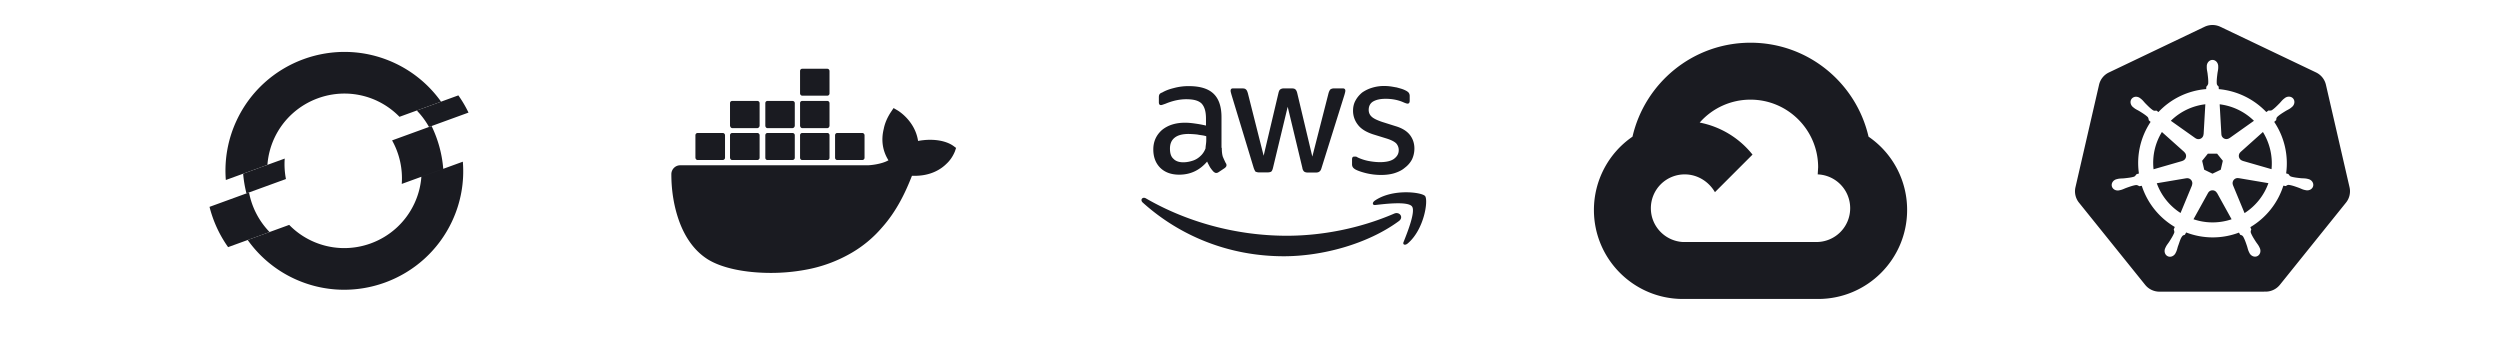<svg width="300" height="41" fill="none" xmlns="http://www.w3.org/2000/svg"><path d="m34.167 19.028-4.99 1.815c.064.8.202 1.59.396 2.366l4.74-1.726a9.3 9.3 0 0 1-.146-2.455ZM56.22 13.51a14.31 14.31 0 0 0-1.217-2.065l-4.99 1.816a9.335 9.335 0 0 1 1.467 1.976l4.74-1.726Z" fill="#1A1B21"/><path d="M45.242 12.098a9.249 9.249 0 0 1 2.696 1.919l4.99-1.816a14.197 14.197 0 0 0-5.571-4.635c-7.133-3.326-15.642-.23-18.968 6.902A14.188 14.188 0 0 0 27.1 21.6l4.99-1.816a9.254 9.254 0 0 1 .83-3.203c2.162-4.634 7.69-6.645 12.322-4.485ZM29.883 23.096l-4.74 1.727a14.465 14.465 0 0 0 2.229 4.833l4.979-1.812a9.331 9.331 0 0 1-2.468-4.747v-.001Z" fill="#1A1B21"/><path d="M50.564 21.215a9.135 9.135 0 0 1-.838 3.203c-2.162 4.634-7.69 6.645-12.322 4.484a9.188 9.188 0 0 1-2.7-1.916l-4.98 1.813a14.15 14.15 0 0 0 5.567 4.636c7.133 3.325 15.64.228 18.967-6.903a14.114 14.114 0 0 0 1.283-7.129l-4.977 1.812ZM51.79 15.123l-4.74 1.725a9.312 9.312 0 0 1 1.16 5.222l4.979-1.812a14.35 14.35 0 0 0-1.4-5.135ZM114.405 17.51c-.103-.068-.957-.734-2.802-.734-.478 0-.957.051-1.435.137-.359-2.392-2.358-3.605-2.443-3.656l-.495-.29-.308.46c-.41.616-.734 1.316-.871 2.033-.342 1.367-.137 2.665.564 3.776-.837.478-2.204.598-2.495.598H81.622c-.581 0-1.06.478-1.06 1.076 0 1.965.308 3.93.991 5.774.77 2.033 1.93 3.536 3.417 4.459 1.674 1.025 4.425 1.606 7.55 1.606 1.35 0 2.751-.12 4.135-.376a16.865 16.865 0 0 0 5.45-1.982 14.189 14.189 0 0 0 3.707-3.058c1.793-1.998 2.853-4.27 3.621-6.235h.325c1.947 0 3.16-.786 3.827-1.452.444-.41.768-.906 1.008-1.486l.136-.41-.324-.24Zm-30.682 1.692h3.007a.28.28 0 0 0 .273-.274V16.23a.281.281 0 0 0-.273-.273h-3.007a.27.27 0 0 0-.273.273v2.7c.017.153.12.273.273.273Zm4.151 0h3.007a.28.28 0 0 0 .273-.274V16.23a.281.281 0 0 0-.273-.273h-3.007a.27.27 0 0 0-.273.273v2.7c.017.153.12.273.273.273Zm4.22 0h2.99c.17 0 .29-.12.29-.274V16.23c0-.136-.103-.273-.29-.273h-2.99c-.137 0-.256.12-.256.273v2.7c0 .153.102.273.256.273Zm4.168 0h3.024c.136 0 .256-.12.256-.274V16.23c0-.136-.102-.273-.256-.273h-3.024c-.137 0-.256.12-.256.273v2.7c0 .153.12.273.256.273Zm-8.388-3.827h3.007c.136 0 .273-.154.273-.307v-2.683a.27.27 0 0 0-.273-.273h-3.007c-.154 0-.273.103-.273.273v2.683c.017.153.12.307.273.307Zm4.22 0h2.99c.17 0 .29-.154.29-.307v-2.683c0-.153-.103-.273-.29-.273h-2.99c-.137 0-.256.103-.256.273v2.683c0 .153.102.307.256.307Zm4.168 0h3.024c.136 0 .256-.154.256-.307v-2.683c0-.153-.12-.273-.256-.273h-3.024c-.137 0-.256.103-.256.273v2.683c0 .153.12.307.256.307Zm0-3.895h3.024c.136 0 .256-.12.256-.273V8.542c0-.171-.12-.29-.256-.29h-3.024c-.137 0-.256.102-.256.29v2.665c0 .136.12.273.256.273Zm4.203 7.722h3.006a.27.27 0 0 0 .274-.274V16.23a.281.281 0 0 0-.274-.273h-3.006c-.137 0-.257.12-.257.273v2.7c0 .153.12.273.257.273ZM146.614 17.733c0 .427.034.768.12 1.059.085.205.205.478.358.785.069.069.086.171.086.257 0 .12-.069.222-.222.341l-.718.479a.543.543 0 0 1-.29.102c-.12 0-.222-.068-.342-.17a4.009 4.009 0 0 1-.41-.53c-.102-.188-.222-.41-.342-.666-.888 1.042-1.998 1.571-3.348 1.571-.957 0-1.708-.273-2.272-.82-.547-.546-.837-1.281-.837-2.203 0-.94.342-1.709 1.025-2.324.7-.58 1.623-.888 2.785-.888.392 0 .751.034 1.212.102a14.1 14.1 0 0 1 1.299.24v-.82c0-.872-.171-1.435-.53-1.828-.376-.36-.974-.513-1.845-.513-.41 0-.82.051-1.23.137a7.384 7.384 0 0 0-1.23.393c-.188.068-.341.12-.393.136-.085.034-.136.034-.188.034-.153 0-.239-.102-.239-.341v-.564c0-.17.017-.307.086-.393.051-.085.153-.154.307-.205.41-.239.871-.41 1.435-.546a6.67 6.67 0 0 1 1.777-.223c1.349 0 2.34.308 2.972.923.632.615.94 1.555.94 2.802v3.673h.034Zm-4.612 1.742c.375 0 .751-.068 1.161-.205.41-.137.769-.393 1.076-.735.188-.222.325-.46.428-.734 0-.273.085-.598.085-.991v-.461c-.342-.12-.683-.12-1.059-.205a11.775 11.775 0 0 0-1.059-.069c-.769 0-1.316.154-1.692.462-.375.307-.546.734-.546 1.298 0 .547.119.957.41 1.213.273.29.666.427 1.196.427Zm9.122 1.213a.988.988 0 0 1-.478-.103 2.177 2.177 0 0 1-.205-.444l-2.665-8.78c-.069-.257-.103-.376-.103-.462 0-.188.086-.29.274-.29h1.11c.222 0 .376.034.444.12.103.068.171.221.239.444l1.897 7.516 1.776-7.517c.051-.222.12-.375.222-.444a.707.707 0 0 1 .427-.12h.94c.205 0 .359.035.444.12.086.069.171.222.222.444l1.811 7.62 1.948-7.62c.068-.222.153-.375.222-.444a.764.764 0 0 1 .444-.12h1.059c.188 0 .29.103.29.291 0 .051-.017.12-.034.205 0 0-.034.137-.068.256l-2.751 8.781c-.068.24-.136.359-.256.444-.068.069-.222.12-.41.12h-.974c-.222 0-.324-.034-.461-.12a.771.771 0 0 1-.205-.444l-1.759-7.328-1.76 7.311c-.051.222-.12.376-.205.461-.102.069-.256.103-.461.103h-.974Zm14.606.307a7.724 7.724 0 0 1-1.759-.205c-.564-.136-1.008-.29-1.299-.444-.188-.102-.307-.222-.358-.324a.662.662 0 0 1-.069-.308v-.58c0-.24.086-.342.257-.342h.205c.068 0 .17.085.29.136.376.171.803.308 1.247.393.461.086.923.137 1.35.137.717 0 1.281-.12 1.657-.376.393-.29.598-.615.598-1.076a1.2 1.2 0 0 0-.308-.803c-.205-.205-.598-.41-1.144-.58l-1.658-.513c-.82-.274-1.435-.65-1.81-1.162a2.698 2.698 0 0 1-.564-1.657c0-.479.102-.889.307-1.247.205-.376.479-.684.786-.94a4.194 4.194 0 0 1 1.213-.58 4.857 4.857 0 0 1 1.435-.206c.239 0 .496.017.769.052.239.034.478.085.717.12.24.067.445.119.65.187.205.068.341.137.478.205.154.085.273.17.342.273a.652.652 0 0 1 .102.376v.547c0 .24-.085.359-.256.359-.086 0-.239-.052-.444-.137-.632-.29-1.367-.444-2.17-.444-.649 0-1.127.102-1.52.324-.342.205-.53.547-.53 1.008 0 .325.12.598.342.803.222.222.649.427 1.247.632l1.623.513c.82.239 1.401.615 1.759 1.093.342.461.513.991.513 1.589 0 .478-.103.922-.291 1.315a2.939 2.939 0 0 1-.854.991c-.324.29-.751.496-1.23.65-.478.153-1.059.221-1.623.221Zm2.136 5.535c-3.742 2.75-9.174 4.22-13.804 4.22-6.577 0-12.47-2.426-16.929-6.44-.359-.325-.034-.752.393-.496 4.817 2.785 10.745 4.476 16.895 4.476 4.151 0 8.713-.854 12.898-2.665.632-.256 1.162.444.547.905Zm1.571-1.76c-.495-.631-3.177-.307-4.39-.17-.359.051-.41-.273-.085-.513 2.135-1.486 5.654-1.024 6.047-.563.41.512-.102 4.031-2.101 5.706-.325.256-.615.12-.479-.188.462-1.162 1.47-3.69 1.008-4.271ZM228.854 25.198c0 5.894-4.783 10.677-10.677 10.677h-16.229c-5.894 0-10.677-4.783-10.677-10.677A10.67 10.67 0 0 1 195.9 16.4c1.487-6.457 7.261-11.275 14.162-11.275 6.902 0 12.676 4.818 14.163 11.275a10.627 10.627 0 0 1 4.629 8.798Zm-10.882 3.844a4.047 4.047 0 0 0 4.049-4.05 4.054 4.054 0 0 0-3.895-4.065l.051-.854c0-4.476-3.639-8.115-8.115-8.115a8.097 8.097 0 0 0-6.098 2.75 10.714 10.714 0 0 1 6.338 3.844l-4.51 4.51c-.718-1.247-2.067-2.135-3.622-2.135a4.054 4.054 0 0 0-4.066 4.066c0 2.17 1.708 3.93 3.844 4.049h16.024ZM263.03 22.23l.01.013-1.374 3.316a7.106 7.106 0 0 1-2.853-3.569l3.545-.6.005.006a.604.604 0 0 1 .666.833h.001Zm-1.145-2.926a.61.61 0 0 0 .43-.449.607.607 0 0 0-.192-.59l.002-.015-2.696-2.41a7.06 7.06 0 0 0-1.004 4.472l3.457-.996.003-.012Zm1.574-2.721a.607.607 0 0 0 .862-.156.6.6 0 0 0 .099-.307l.014-.007.206-3.6a7.078 7.078 0 0 0-4.139 1.981l2.953 2.093.005-.004Zm1.045 3.779.994.48.993-.477.248-1.072-.688-.856h-1.105l-.688.856.246 1.069Zm2.063-4.253a.601.601 0 0 0 .66.576.605.605 0 0 0 .302-.114l.011.004 2.934-2.08a7.134 7.134 0 0 0-4.114-1.98l.204 3.593h.003Zm14.954 8.203-7.938 9.868a2.193 2.193 0 0 1-1.716.816L259.133 35a2.2 2.2 0 0 1-1.714-.819l-7.943-9.866a2.177 2.177 0 0 1-.422-1.841l2.833-12.305a2.17 2.17 0 0 1 1.187-1.475l11.47-5.478a2.21 2.21 0 0 1 1.904 0l11.475 5.475c.602.288 1.038.83 1.187 1.475l2.835 12.305a2.163 2.163 0 0 1-.424 1.841Zm-4.522-2.826c-.058-.014-.142-.036-.199-.047-.24-.045-.434-.034-.659-.052-.481-.051-.877-.092-1.231-.204-.144-.055-.247-.226-.297-.296l-.276-.082a8.91 8.91 0 0 0-1.431-6.176c.071-.065.206-.183.243-.218.011-.124.001-.252.129-.388.271-.254.611-.464 1.022-.717.195-.116.375-.188.57-.333.044-.033.105-.085.152-.122.33-.263.405-.715.169-1.012-.237-.296-.696-.324-1.025-.061-.046.037-.11.085-.152.12-.184.16-.299.317-.454.482-.338.343-.619.629-.925.836-.134.077-.329.051-.417.046l-.261.185a9.003 9.003 0 0 0-5.701-2.752l-.017-.306c-.089-.086-.196-.159-.224-.344-.03-.368.021-.765.079-1.244.031-.224.084-.41.093-.652.002-.055-.001-.136-.001-.195 0-.42-.308-.763-.688-.763-.378 0-.686.342-.686.763l.002.019c0 .056-.003.126 0 .176.008.243.06.428.092.652.057.479.107.876.077 1.245a.753.753 0 0 1-.223.355l-.017.29a8.836 8.836 0 0 0-5.728 2.752 10.104 10.104 0 0 1-.247-.176c-.124.017-.248.055-.409-.04-.306-.206-.587-.492-.925-.835-.156-.165-.268-.322-.453-.48a3.099 3.099 0 0 0-.152-.12.817.817 0 0 0-.479-.182.66.66 0 0 0-.547.242c-.237.297-.161.75.169 1.013l.01.006.143.114c.195.145.374.219.569.333.411.254.751.465 1.022.717.104.113.123.31.137.396l.22.197a8.875 8.875 0 0 0-1.402 6.191l-.286.083c-.076.099-.183.253-.296.298-.353.111-.751.151-1.231.202-.225.02-.419.008-.66.053-.051.01-.123.028-.183.042l-.005.003-.01.002c-.405.098-.665.47-.581.836.084.367.48.59.887.501l.009-.001.014-.004.177-.04c.234-.063.405-.155.616-.236.454-.163.831-.299 1.197-.352.154-.013.316.095.396.139l.298-.051a8.935 8.935 0 0 0 3.96 4.941l-.124.3c.046.115.095.273.061.387-.134.346-.362.71-.622 1.117-.125.187-.254.333-.368.548-.028.051-.062.131-.088.185-.176.377-.047.812.293.975.341.165.764-.01.948-.387v-.003c.028-.054.064-.124.086-.175.096-.222.129-.413.198-.629.181-.456.282-.934.532-1.233.069-.082.179-.112.295-.144l.156-.281a8.877 8.877 0 0 0 6.337.016l.146.264c.118.038.248.058.352.213.187.319.315.696.47 1.154.069.214.102.405.2.628.022.05.059.124.085.177.183.38.608.553.949.388.339-.162.469-.598.293-.976-.028-.053-.062-.132-.09-.184-.114-.214-.243-.359-.368-.547-.262-.407-.476-.743-.609-1.09-.055-.178.009-.288.052-.403-.025-.03-.081-.198-.114-.278a8.932 8.932 0 0 0 3.96-4.977c.088.014.242.041.293.052.103-.069.198-.157.385-.143.365.054.742.19 1.196.352.212.082.381.176.616.238.049.014.121.026.179.038l.012.004.01.002c.408.088.803-.135.887-.502.082-.365-.176-.738-.582-.835Zm-5.449-5.645-2.682 2.4v.006a.61.61 0 0 0-.193.591.61.61 0 0 0 .431.45l.004.013 3.474 1a7.145 7.145 0 0 0-.149-2.3 7.148 7.148 0 0 0-.885-2.161Zm-5.518 7.317a.603.603 0 0 0-1.067.001h-.003l-1.744 3.15a7.107 7.107 0 0 0 4.574.004l-1.746-3.155h-.014Zm2.596-1.777a.603.603 0 0 0-.677.383.605.605 0 0 0 .011.453l-.004.005 1.389 3.35a7.073 7.073 0 0 0 2.861-3.593l-3.575-.605-.005.007Z" fill="#1A1B21"/></svg>